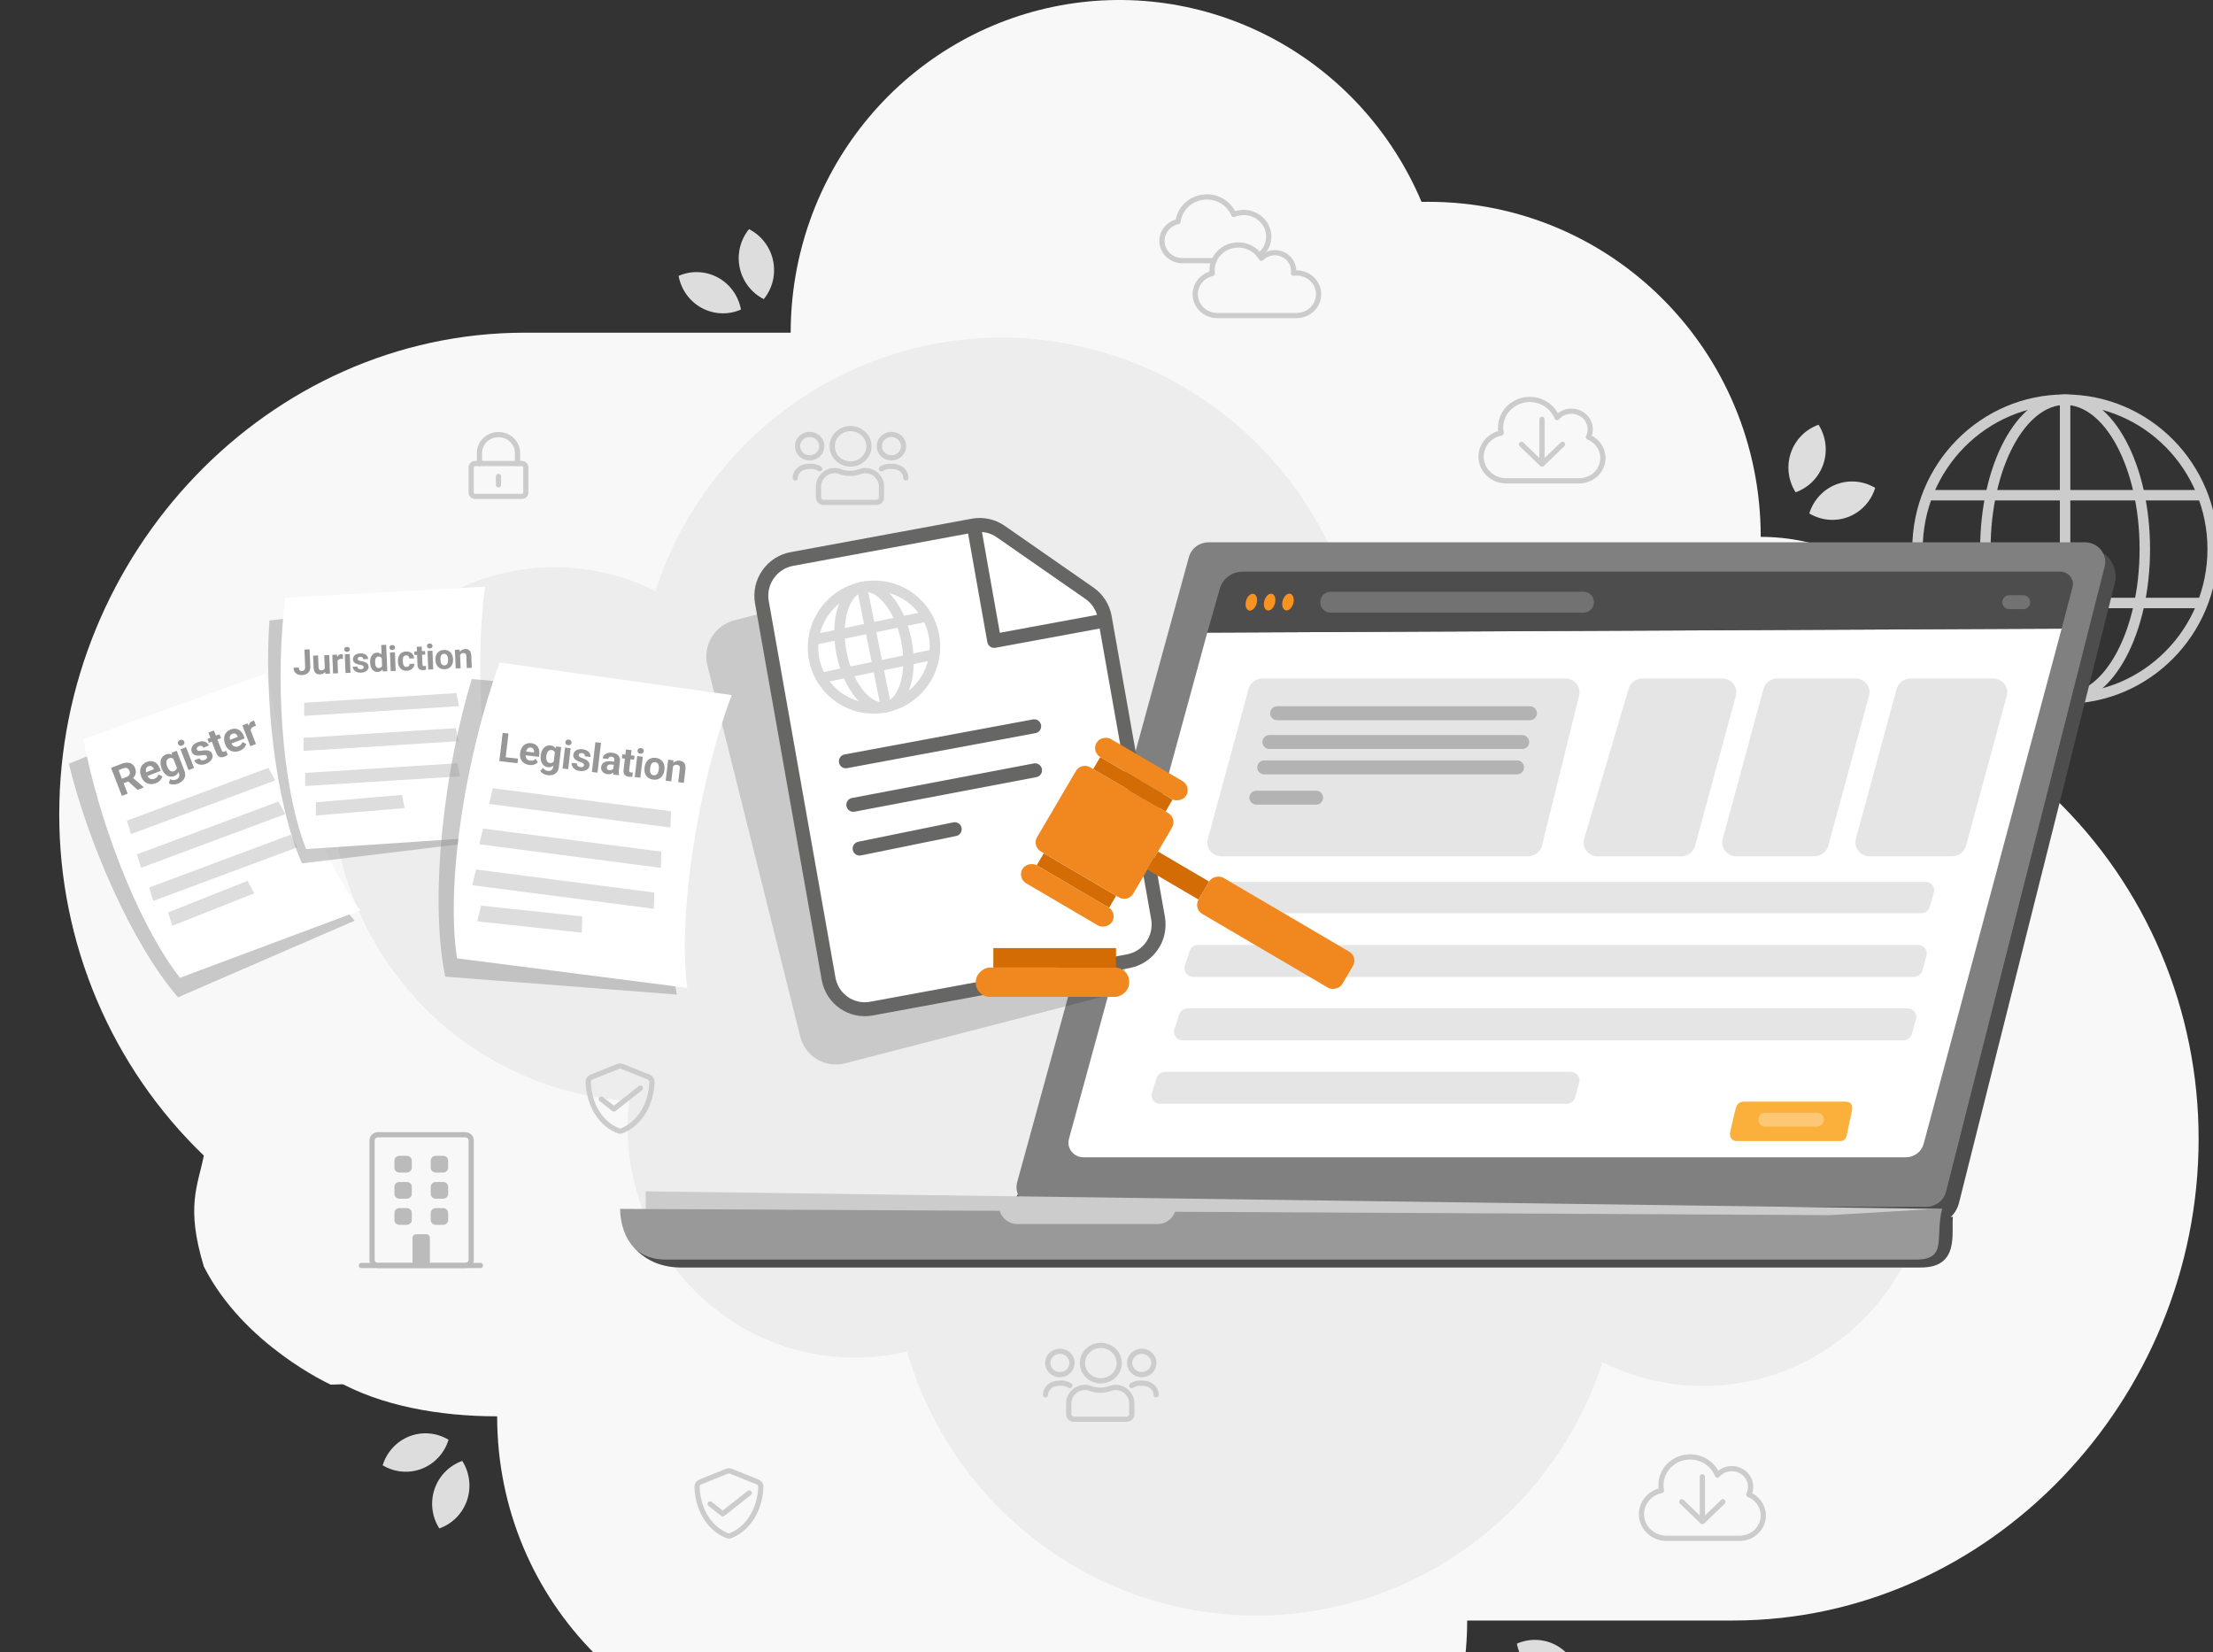 <svg width="635" height="474" viewBox="0 0 635 474" fill="none" xmlns="http://www.w3.org/2000/svg">
<rect x="0" y="0" width="635" height="474" fill="#333333" stroke="none"/>
<g clip-path="url(#clip0_116_944)">
<path d="M505.221 154.031C538.332 154.031 564.918 181.347 564.918 214.865V231.277C572.038 231.281 579.086 232.709 585.66 235.476C592.233 238.244 598.202 242.298 603.225 247.406C608.247 252.514 612.224 258.576 614.926 265.242C617.629 271.909 619.006 279.051 618.976 286.257V380.4L94.905 397.258C94.905 397.258 69.928 385.959 58.485 363.36C53.277 346.114 56.716 340.413 58.485 331.543C45.358 318.923 34.91 303.729 27.777 286.886C20.645 270.043 16.978 251.906 17 233.582C17 158.878 76.829 95.446 150.634 95.446H226.88C226.884 73.456 234.387 52.142 248.123 35.105C261.858 18.069 280.984 6.354 302.266 1.942C323.549 -2.471 345.685 0.689 364.931 10.888C384.178 21.087 399.357 37.698 407.901 57.916C408.609 57.899 409.157 57.901 409.868 57.901C462.53 57.901 505.221 100.726 505.221 154.031Z" fill="#F8F8F8"/>
<path opacity="0.5" d="M104.235 380.4C93.713 363.087 88.189 343.139 88.288 322.812C88.386 302.486 94.104 282.594 104.793 265.386C96.839 253.282 93.052 238.861 94.017 224.358C94.983 209.854 100.647 196.078 110.133 185.164C119.619 174.249 132.397 166.807 146.486 163.99C160.575 161.172 175.189 163.137 188.062 169.58C195.036 148.167 208.583 129.567 226.73 116.491C244.877 103.415 266.675 96.547 288.947 96.886C311.22 97.226 332.804 104.756 350.553 118.38C368.302 132.003 381.29 151.008 387.623 172.624C397.818 170.195 408.441 170.288 418.594 172.895C428.746 175.502 438.129 180.546 445.947 187.6C453.765 194.655 459.79 203.512 463.51 213.423C467.23 223.333 468.537 234.005 467.32 244.534C490.464 245.973 512.195 256.292 528.081 273.389C543.967 290.486 552.812 313.072 552.813 336.543C552.813 339.076 552.708 341.583 552.51 344.065C578.371 347.351 602.082 360.312 618.978 380.4H104.235Z" fill="#E2E2E2"/>
<path d="M142.651 406.347C109.54 406.347 75.28 394.283 75.28 360.766L82.954 329.101C75.835 329.096 68.786 327.669 62.212 324.901C55.639 322.134 49.67 318.079 44.648 312.972C39.625 307.864 35.649 301.802 32.946 295.135C30.243 288.469 28.867 281.327 28.896 274.121V179.978L592.261 179.978C592.261 179.978 592.043 192.66 592.043 201.888C592.046 210.938 591.157 219.965 589.387 228.835C602.514 241.455 612.962 256.649 620.095 273.492C627.227 290.335 630.894 308.472 630.872 326.796C630.872 401.5 571.043 464.932 497.239 464.932L420.992 464.932C420.989 486.922 413.485 508.236 399.75 525.273C386.014 542.309 366.889 554.024 345.606 558.436C324.323 562.849 302.188 559.689 282.941 549.49C263.694 539.291 248.516 522.68 239.971 502.462C239.263 502.479 238.716 502.477 238.004 502.477C185.342 502.477 142.651 459.652 142.651 406.347Z" fill="#F8F8F8"/>
<path opacity="0.5" d="M543.638 179.978C554.159 197.291 559.683 217.239 559.585 237.566C559.486 257.892 553.769 277.784 543.079 294.992C551.033 307.096 554.821 321.517 553.855 336.02C552.89 350.524 547.225 364.3 537.739 375.214C528.253 386.129 515.476 393.571 501.387 396.388C487.297 399.206 472.684 397.241 459.81 390.798C452.836 412.211 439.289 430.811 421.142 443.887C402.996 456.963 381.198 463.831 358.925 463.491C336.652 463.152 315.069 455.622 297.319 441.998C279.57 428.375 266.583 409.37 260.249 387.754C250.054 390.183 239.431 390.09 229.279 387.483C219.126 384.876 209.744 379.832 201.925 372.778C194.107 365.723 188.083 356.866 184.362 346.955C180.642 337.045 179.335 326.373 180.553 315.844C157.408 314.405 135.678 304.085 119.791 286.989C103.905 269.892 95.06 247.306 95.059 223.835C95.059 221.302 95.165 218.794 95.362 216.313C109.178 207.334 132.021 200.065 115.125 179.978L543.638 179.978Z" fill="#E2E2E2"/>
<path d="M446.506 472.015C448.227 472.948 449.719 474.261 450.871 475.855C452.022 477.45 452.805 479.285 453.159 481.223C451.376 482.009 449.439 482.377 447.491 482.299C445.543 482.222 443.635 481.701 441.91 480.776C440.189 479.843 438.697 478.53 437.545 476.935C436.393 475.341 435.611 473.507 435.258 471.568C437.041 470.782 438.978 470.414 440.926 470.491C442.874 470.568 444.781 471.089 446.506 472.015Z" fill="#DDDDDD"/>
<path d="M435.625 483.571C436.029 485.504 435.999 487.503 435.536 489.418C435.074 491.332 434.192 493.115 432.955 494.631C431.212 493.751 429.685 492.483 428.487 490.922C427.29 489.361 426.453 487.547 426.041 485.616C425.636 483.683 425.667 481.684 426.129 479.769C426.591 477.854 427.473 476.072 428.71 474.557C430.454 475.437 431.982 476.704 433.179 478.265C434.376 479.826 435.212 481.64 435.625 483.571Z" fill="#DDDDDD"/>
<path d="M134.008 430.46C133.369 432.323 132.323 434.016 130.946 435.411C129.568 436.806 127.896 437.869 126.055 438.519C124.999 436.856 124.328 434.975 124.092 433.016C123.855 431.056 124.06 429.069 124.69 427.202C125.328 425.339 126.375 423.647 127.752 422.252C129.129 420.856 130.8 419.794 132.643 419.145C133.698 420.807 134.37 422.689 134.606 424.648C134.843 426.608 134.638 428.594 134.008 430.46Z" fill="#DDDDDD"/>
<path d="M121.023 421.392C119.201 422.093 117.247 422.367 115.304 422.195C113.362 422.023 111.481 421.408 109.803 420.397C110.382 418.511 111.374 416.784 112.704 415.344C114.035 413.903 115.671 412.786 117.489 412.077C119.31 411.375 121.265 411.101 123.208 411.274C125.15 411.446 127.03 412.06 128.708 413.072C128.129 414.957 127.138 416.685 125.807 418.126C124.476 419.567 122.841 420.683 121.023 421.392Z" fill="#DDDDDD"/>
<path d="M201.366 88.363C199.646 87.43 198.154 86.117 197.002 84.522C195.85 82.928 195.067 81.093 194.714 79.155C196.496 78.369 198.434 78.001 200.381 78.078C202.329 78.156 204.237 78.676 205.962 79.602C207.684 80.535 209.175 81.848 210.327 83.442C211.479 85.037 212.261 86.871 212.614 88.809C210.832 89.596 208.894 89.964 206.946 89.887C204.999 89.809 203.091 89.288 201.366 88.363Z" fill="#DDDDDD"/>
<path d="M212.248 76.806C211.843 74.873 211.874 72.875 212.336 70.96C212.798 69.045 213.68 67.263 214.917 65.747C216.661 66.627 218.188 67.895 219.385 69.456C220.582 71.017 221.419 72.831 221.832 74.762C222.236 76.695 222.206 78.694 221.743 80.609C221.281 82.523 220.399 84.305 219.162 85.821C217.418 84.941 215.891 83.673 214.693 82.112C213.496 80.551 212.66 78.738 212.248 76.806Z" fill="#DDDDDD"/>
<path d="M513.865 129.917C514.503 128.054 515.55 126.362 516.927 124.966C518.304 123.571 519.976 122.509 521.818 121.859C522.874 123.521 523.544 125.402 523.781 127.362C524.017 129.321 523.813 131.309 523.183 133.175C522.545 135.039 521.498 136.731 520.121 138.126C518.743 139.521 517.072 140.583 515.23 141.233C514.174 139.57 513.503 137.689 513.266 135.729C513.03 133.77 513.235 131.783 513.865 129.917Z" fill="#DDDDDD"/>
<path d="M526.85 138.985C528.671 138.285 530.626 138.01 532.568 138.183C534.511 138.355 536.392 138.969 538.069 139.98C537.491 141.866 536.499 143.593 535.168 145.034C533.837 146.475 532.202 147.592 530.383 148.301C528.562 149.002 526.608 149.276 524.665 149.104C522.722 148.931 520.842 148.317 519.165 147.306C519.744 145.42 520.735 143.692 522.066 142.251C523.396 140.811 525.032 139.695 526.85 138.985Z" fill="#DDDDDD"/>
<path d="M133.503 325.564H108.456C107.517 325.564 106.756 326.297 106.756 327.202V361.427C106.756 362.331 107.517 363.064 108.456 363.064H133.503C134.442 363.064 135.203 362.331 135.203 361.427V327.202C135.203 326.297 134.442 325.564 133.503 325.564Z" stroke="#BBBBBB" stroke-width="1.5" stroke-linecap="round" stroke-linejoin="round"/>
<path d="M116.72 331.602H114.615C113.817 331.602 113.17 332.225 113.17 332.993V335.021C113.17 335.79 113.817 336.413 114.615 336.413H116.72C117.518 336.413 118.164 335.79 118.164 335.021V332.993C118.164 332.225 117.518 331.602 116.72 331.602Z" fill="#BBBBBB"/>
<path d="M127.149 331.602H125.044C124.246 331.602 123.599 332.225 123.599 332.993V335.021C123.599 335.79 124.246 336.413 125.044 336.413H127.149C127.947 336.413 128.594 335.79 128.594 335.021V332.993C128.594 332.225 127.947 331.602 127.149 331.602Z" fill="#BBBBBB"/>
<path d="M116.72 339.103H114.615C113.817 339.103 113.17 339.726 113.17 340.494V342.522C113.17 343.291 113.817 343.914 114.615 343.914H116.72C117.518 343.914 118.164 343.291 118.164 342.522V340.494C118.164 339.726 117.518 339.103 116.72 339.103Z" fill="#BBBBBB"/>
<path d="M127.149 339.103H125.044C124.246 339.103 123.599 339.726 123.599 340.494V342.522C123.599 343.291 124.246 343.914 125.044 343.914H127.149C127.947 343.914 128.594 343.291 128.594 342.522V340.494C128.594 339.726 127.947 339.103 127.149 339.103Z" fill="#BBBBBB"/>
<path d="M116.72 346.603H114.615C113.817 346.603 113.17 347.226 113.17 347.994V350.022C113.17 350.791 113.817 351.414 114.615 351.414H116.72C117.518 351.414 118.164 350.791 118.164 350.022V347.994C118.164 347.226 117.518 346.603 116.72 346.603Z" fill="#BBBBBB"/>
<path d="M127.149 346.603H125.044C124.246 346.603 123.599 347.226 123.599 347.994V350.022C123.599 350.791 124.246 351.414 125.044 351.414H127.149C127.947 351.414 128.594 350.791 128.594 350.022V347.994C128.594 347.226 127.947 346.603 127.149 346.603Z" fill="#BBBBBB"/>
<path d="M118.36 363.065V355.125C118.36 354.854 118.472 354.594 118.671 354.402C118.87 354.21 119.14 354.103 119.422 354.103H122.292C122.574 354.103 122.844 354.21 123.043 354.402C123.242 354.594 123.354 354.854 123.354 355.125V363.064L118.36 363.065Z" fill="#BBBBBB"/>
<path d="M103.72 363.064H137.847" stroke="#BBBBBB" stroke-width="1.5" stroke-linecap="round" stroke-linejoin="round"/>
<path d="M453.161 137.947C454.726 137.947 456.244 137.425 457.455 136.47C458.666 135.515 459.496 134.185 459.805 132.706C460.114 131.228 459.882 129.692 459.148 128.36C458.415 127.027 457.225 125.981 455.781 125.398C456.343 124.256 456.454 122.956 456.093 121.741C455.733 120.526 454.926 119.479 453.823 118.795C452.72 118.111 451.396 117.837 450.099 118.024C448.802 118.212 447.62 118.847 446.774 119.813C446.031 117.921 444.577 116.368 442.701 115.461C440.825 114.553 438.663 114.359 436.645 114.915C434.626 115.472 432.899 116.739 431.805 118.465C430.711 120.191 430.331 122.251 430.739 124.234C428.993 124.576 427.44 125.531 426.383 126.913C425.326 128.295 424.84 130.007 425.018 131.715C425.197 133.423 426.027 135.007 427.349 136.158C428.671 137.31 430.389 137.947 432.172 137.947H453.161Z" stroke="#CCCCCC" stroke-width="1.5" stroke-linecap="round" stroke-linejoin="round"/>
<path d="M448.358 127.473L442.461 133.153L436.564 127.473" stroke="#CCCCCC" stroke-width="1.5" stroke-linecap="round" stroke-linejoin="round"/>
<path d="M442.46 120.312V132.697" stroke="#CCCCCC" stroke-width="1.5" stroke-linecap="round" stroke-linejoin="round"/>
<path d="M499.179 441.343C500.744 441.343 502.262 440.821 503.473 439.866C504.684 438.911 505.514 437.581 505.823 436.102C506.132 434.624 505.9 433.088 505.166 431.756C504.433 430.423 503.243 429.377 501.799 428.794C502.361 427.652 502.472 426.352 502.111 425.137C501.751 423.922 500.944 422.875 499.841 422.191C498.738 421.507 497.414 421.233 496.117 421.42C494.82 421.608 493.638 422.243 492.792 423.209C492.049 421.317 490.595 419.764 488.719 418.857C486.843 417.949 484.681 417.755 482.662 418.311C480.644 418.868 478.917 420.135 477.823 421.861C476.729 423.587 476.349 425.647 476.757 427.63C475.011 427.972 473.458 428.927 472.401 430.309C471.344 431.691 470.858 433.403 471.036 435.111C471.215 436.819 472.045 438.403 473.367 439.554C474.689 440.706 476.407 441.343 478.189 441.343H499.179Z" stroke="#CCCCCC" stroke-width="1.5" stroke-linecap="round" stroke-linejoin="round"/>
<path d="M494.376 430.869L488.479 436.549L482.582 430.869" stroke="#CCCCCC" stroke-width="1.5" stroke-linecap="round" stroke-linejoin="round"/>
<path d="M488.478 423.708V436.093" stroke="#CCCCCC" stroke-width="1.5" stroke-linecap="round" stroke-linejoin="round"/>
<path d="M372.008 90.532C372.879 90.534 373.741 90.363 374.54 90.03C375.339 89.697 376.059 89.209 376.654 88.597C377.249 87.985 377.706 87.261 377.998 86.471C378.291 85.68 378.411 84.841 378.351 84.004C378.292 83.167 378.054 82.351 377.653 81.606C377.253 80.862 376.697 80.205 376.021 79.676C375.345 79.147 374.563 78.758 373.724 78.533C372.886 78.308 372.008 78.252 371.145 78.368C371.247 77.636 371.186 76.892 370.964 76.185C370.743 75.478 370.367 74.826 369.863 74.27C369.358 73.715 368.735 73.27 368.037 72.966C367.339 72.661 366.581 72.504 365.815 72.505C365.089 72.505 364.371 72.646 363.703 72.921C363.036 73.196 362.433 73.598 361.932 74.104C361.101 72.609 359.753 71.443 358.121 70.808C356.489 70.173 354.677 70.11 353.002 70.63C351.327 71.15 349.894 72.219 348.954 73.652C348.013 75.085 347.624 76.791 347.855 78.472C346.34 78.814 345.008 79.68 344.113 80.906C343.218 82.133 342.822 83.634 343.001 85.123C343.179 86.612 343.92 87.986 345.082 88.984C346.244 89.981 347.746 90.532 349.302 90.532H372.008Z" stroke="#CCCCCC" stroke-width="1.5" stroke-linecap="round" stroke-linejoin="round"/>
<path d="M361.377 73.259C362.73 72.208 363.641 70.721 363.942 69.073C364.243 67.424 363.914 65.726 363.014 64.294C362.115 62.862 360.707 61.793 359.051 61.285C357.396 60.777 355.605 60.865 354.012 61.532C353.325 59.879 352.085 58.494 350.49 57.595C348.894 56.697 347.033 56.336 345.201 56.57C343.369 56.804 341.67 57.62 340.373 58.888C339.075 60.156 338.253 61.804 338.037 63.572C336.618 63.871 335.363 64.664 334.515 65.8C333.666 66.936 333.283 68.333 333.439 69.724C333.595 71.116 334.279 72.402 335.36 73.337C336.441 74.272 337.842 74.789 339.295 74.789H348.346" stroke="#CCCCCC" stroke-width="1.5" stroke-linecap="round" stroke-linejoin="round"/>
<path d="M149.74 132.989H136.334C135.705 132.989 135.195 133.48 135.195 134.086V141.313C135.195 141.919 135.705 142.41 136.334 142.41H149.74C150.368 142.41 150.878 141.919 150.878 141.313V134.086C150.878 133.48 150.368 132.989 149.74 132.989Z" stroke="#CCCCCC" stroke-width="1.5" stroke-linecap="round" stroke-linejoin="round"/>
<path d="M137.583 132.989V129.944C137.583 128.55 138.158 127.213 139.181 126.228C140.205 125.242 141.592 124.688 143.039 124.688C144.487 124.688 145.874 125.242 146.898 126.228C147.921 127.213 148.496 128.55 148.496 129.944V132.989" stroke="#CCCCCC" stroke-width="1.5" stroke-linecap="round" stroke-linejoin="round"/>
<path d="M143.037 136.694V139.107" stroke="#CCCCCC" stroke-width="1.5" stroke-linecap="round" stroke-linejoin="round"/>
<path d="M244.061 133.121C246.973 133.121 249.334 130.846 249.334 128.041C249.334 125.236 246.973 122.961 244.061 122.961C241.149 122.961 238.789 125.236 238.789 128.041C238.789 130.846 241.149 133.121 244.061 133.121Z" stroke="#CCCCCC" stroke-width="1.5" stroke-linecap="round" stroke-linejoin="round"/>
<path d="M232.319 131.358C234.244 131.358 235.804 129.855 235.804 128.001C235.804 126.147 234.244 124.644 232.319 124.644C230.395 124.644 228.834 126.147 228.834 128.001C228.834 129.855 230.395 131.358 232.319 131.358Z" stroke="#CCCCCC" stroke-width="1.5" stroke-linecap="round" stroke-linejoin="round"/>
<path d="M252.938 139.738C252.98 138.554 252.545 137.4 251.724 136.519C250.903 135.637 249.759 135.096 248.533 135.008C247.961 134.989 247.39 135.079 246.853 135.273C244.957 135.994 242.847 135.994 240.951 135.273C240.414 135.079 239.843 134.989 239.271 135.008C238.044 135.096 236.9 135.637 236.079 136.518C235.257 137.4 234.822 138.554 234.864 139.738V142.698C234.853 143.07 234.997 143.43 235.262 143.7C235.527 143.97 235.892 144.128 236.278 144.138H251.526C251.911 144.128 252.277 143.97 252.542 143.7C252.807 143.43 252.95 143.07 252.939 142.698L252.938 139.738Z" stroke="#CCCCCC" stroke-width="1.5" stroke-linecap="round" stroke-linejoin="round"/>
<path d="M228.19 137.126C228.19 135.46 229.582 133.804 232.234 133.804C233.272 133.686 234.32 133.928 235.19 134.488" stroke="#CCCCCC" stroke-width="1.5" stroke-linecap="round" stroke-linejoin="round"/>
<path d="M255.803 131.358C257.727 131.358 259.288 129.855 259.288 128.001C259.288 126.147 257.727 124.644 255.803 124.644C253.878 124.644 252.318 126.147 252.318 128.001C252.318 129.855 253.878 131.358 255.803 131.358Z" stroke="#CCCCCC" stroke-width="1.5" stroke-linecap="round" stroke-linejoin="round"/>
<path d="M259.932 137.126C259.932 135.46 258.539 133.804 255.888 133.804C254.85 133.686 253.802 133.928 252.932 134.488" stroke="#CCCCCC" stroke-width="1.5" stroke-linecap="round" stroke-linejoin="round"/>
<path d="M315.872 396.159C318.784 396.159 321.144 393.885 321.144 391.08C321.144 388.274 318.784 386 315.872 386C312.96 386 310.599 388.274 310.599 391.08C310.599 393.885 312.96 396.159 315.872 396.159Z" stroke="#CCCCCC" stroke-width="1.5" stroke-linecap="round" stroke-linejoin="round"/>
<path d="M304.129 394.396C306.054 394.396 307.614 392.893 307.614 391.039C307.614 389.185 306.054 387.682 304.129 387.682C302.205 387.682 300.645 389.185 300.645 391.039C300.645 392.893 302.205 394.396 304.129 394.396Z" stroke="#CCCCCC" stroke-width="1.5" stroke-linecap="round" stroke-linejoin="round"/>
<path d="M324.748 402.776C324.79 401.592 324.355 400.439 323.534 399.557C322.713 398.676 321.569 398.134 320.343 398.047C319.771 398.028 319.2 398.117 318.663 398.311C316.767 399.033 314.657 399.033 312.761 398.311C312.224 398.117 311.653 398.028 311.081 398.047C309.854 398.134 308.71 398.675 307.889 399.557C307.067 400.438 306.632 401.592 306.674 402.776V405.737C306.663 406.108 306.807 406.469 307.072 406.739C307.337 407.009 307.702 407.166 308.088 407.177H323.336C323.721 407.166 324.087 407.009 324.352 406.739C324.617 406.469 324.76 406.108 324.749 405.737L324.748 402.776Z" stroke="#CCCCCC" stroke-width="1.5" stroke-linecap="round" stroke-linejoin="round"/>
<path d="M300 400.164C300 398.499 301.392 396.843 304.044 396.843C305.082 396.725 306.13 396.967 307 397.526" stroke="#CCCCCC" stroke-width="1.5" stroke-linecap="round" stroke-linejoin="round"/>
<path d="M327.613 394.396C329.537 394.396 331.098 392.893 331.098 391.039C331.098 389.185 329.537 387.682 327.613 387.682C325.688 387.682 324.128 389.185 324.128 391.039C324.128 392.893 325.688 394.396 327.613 394.396Z" stroke="#CCCCCC" stroke-width="1.5" stroke-linecap="round" stroke-linejoin="round"/>
<path d="M331.742 400.164C331.742 398.499 330.349 396.843 327.699 396.843C326.66 396.725 325.612 396.967 324.742 397.526" stroke="#CCCCCC" stroke-width="1.5" stroke-linecap="round" stroke-linejoin="round"/>
<path d="M178.461 324.416C183.225 322.493 186.769 317.366 187.095 310.466C187.11 310.162 187.027 309.862 186.858 309.605C186.689 309.348 186.442 309.147 186.151 309.029L178.563 305.971C178.365 305.891 178.151 305.85 177.936 305.85C177.72 305.85 177.507 305.891 177.308 305.971L169.719 309.029C169.428 309.147 169.181 309.347 169.013 309.604C168.844 309.861 168.761 310.161 168.775 310.465C169.089 317.365 172.52 322.47 177.407 324.418C177.574 324.485 177.753 324.519 177.934 324.519C178.115 324.518 178.294 324.483 178.461 324.416V324.416Z" stroke="#CCCCCC" stroke-width="1.5" stroke-linecap="round" stroke-linejoin="round"/>
<path d="M172.552 315.333L176.158 318.179L183.747 312.19" stroke="#CCCCCC" stroke-width="1.5" stroke-linecap="round" stroke-linejoin="round"/>
<path d="M209.688 440.566C214.452 438.643 217.996 433.517 218.322 426.617C218.337 426.313 218.254 426.012 218.085 425.755C217.916 425.498 217.669 425.297 217.378 425.18L209.79 422.122C209.592 422.041 209.378 422 209.163 422C208.947 422 208.734 422.041 208.535 422.122L200.946 425.18C200.655 425.297 200.408 425.498 200.24 425.755C200.071 426.011 199.988 426.312 200.002 426.615C200.316 433.515 203.747 438.62 208.634 440.569C208.801 440.635 208.98 440.67 209.161 440.669C209.342 440.669 209.521 440.634 209.688 440.566V440.566Z" stroke="#CCCCCC" stroke-width="1.5" stroke-linecap="round" stroke-linejoin="round"/>
<path d="M203.778 431.483L207.385 434.33L214.974 428.34" stroke="#CCCCCC" stroke-width="1.5" stroke-linecap="round" stroke-linejoin="round"/>
<path d="M592.558 200.405C615.949 200.405 634.911 181.212 634.911 157.536C634.911 133.859 615.949 114.666 592.558 114.666C569.167 114.666 550.205 133.859 550.205 157.536C550.205 181.212 569.167 200.405 592.558 200.405Z" stroke="#CCCCCC" stroke-width="3" stroke-linecap="round" stroke-linejoin="round"/>
<path d="M592.559 200.405C605.193 200.405 615.436 181.212 615.436 157.536C615.436 133.859 605.193 114.666 592.559 114.666C579.924 114.666 569.681 133.859 569.681 157.536C569.681 181.212 579.924 200.405 592.559 200.405Z" stroke="#CCCCCC" stroke-width="3" stroke-linecap="round" stroke-linejoin="round"/>
<path d="M553.649 142.078H631.468" stroke="#CCCCCC" stroke-width="3" stroke-linecap="round" stroke-linejoin="round"/>
<path d="M553.649 172.994H631.468" stroke="#CCCCCC" stroke-width="3" stroke-linecap="round" stroke-linejoin="round"/>
<path d="M592.559 115.228V200.039" stroke="#CCCCCC" stroke-width="3" stroke-linecap="round" stroke-linejoin="round"/>
<path d="M599.257 157.346L604.289 159.227C605.42 160.255 606.249 161.552 606.692 162.988C607.134 164.424 607.174 165.947 606.808 167.402L562.089 345.21C561.638 347 560.576 348.593 559.072 349.733C557.569 350.872 555.712 351.491 553.799 351.491H297.408C296.482 351.491 295.567 351.299 294.726 350.927C293.885 350.555 293.137 350.012 292.533 349.336C291.93 348.66 291.485 347.866 291.229 347.009C290.974 346.152 290.914 345.251 291.052 344.37L295.416 337.066L599.257 157.346Z" fill="#4D4D4D"/>
<path d="M603.913 162.552L558.39 341.937C558.079 343.163 557.35 344.252 556.32 345.03C555.29 345.809 554.019 346.232 552.709 346.231H297.523C296.628 346.231 295.745 346.033 294.942 345.653C294.139 345.272 293.437 344.719 292.891 344.036C292.345 343.352 291.969 342.558 291.792 341.712C291.616 340.867 291.643 339.994 291.872 339.16L341.161 159.775C341.491 158.574 342.224 157.511 343.246 156.754C344.268 155.996 345.521 155.585 346.811 155.585H598.237C599.122 155.585 599.996 155.779 600.793 156.152C601.589 156.526 602.286 157.068 602.833 157.739C603.38 158.41 603.761 159.192 603.948 160.026C604.135 160.86 604.123 161.724 603.913 162.552Z" fill="#808080"/>
<path d="M306.716 326.787L346.416 181.502L591.564 180.363L551.962 328.212C551.67 329.306 551.008 330.274 550.081 330.966C549.154 331.658 548.015 332.033 546.843 332.033H310.914C310.25 332.033 309.595 331.886 308.999 331.604C308.403 331.321 307.882 330.911 307.476 330.404C307.071 329.898 306.791 329.308 306.66 328.681C306.528 328.054 306.547 327.406 306.716 326.787Z" fill="white"/>
<path d="M356.662 163.996H591.098C591.662 163.995 592.219 164.119 592.726 164.357C593.234 164.596 593.678 164.943 594.024 165.372C594.371 165.801 594.612 166.3 594.728 166.832C594.843 167.364 594.832 167.915 594.693 168.442L591.565 180.364L346.412 181.502L350.012 168.878C350.413 167.475 351.28 166.237 352.481 165.355C353.683 164.473 355.152 163.996 356.662 163.996Z" fill="#4D4D4D"/>
<path opacity="0.5" d="M552.432 253H347.956C347.409 252.994 346.875 253.156 346.43 253.46C345.986 253.765 345.655 254.197 345.486 254.693L344.099 258.938C343.99 259.299 343.97 259.68 344.044 260.05C344.117 260.419 344.281 260.767 344.521 261.066C344.762 261.364 345.073 261.604 345.429 261.766C345.785 261.928 346.176 262.008 346.57 261.999H551.231C551.794 262.005 552.344 261.834 552.795 261.512C553.247 261.19 553.575 260.736 553.729 260.219L554.926 255.975C555.019 255.617 555.025 255.244 554.942 254.884C554.859 254.524 554.691 254.188 554.45 253.9C554.209 253.612 553.901 253.381 553.551 253.225C553.201 253.069 552.818 252.992 552.432 253Z" fill="#CCCCCC"/>
<path opacity="0.5" d="M550.282 271.108H343.856C343.303 271.102 342.763 271.267 342.314 271.578C341.866 271.889 341.532 272.329 341.361 272.836L339.966 277.163C339.855 277.532 339.835 277.92 339.909 278.298C339.983 278.675 340.148 279.029 340.391 279.334C340.634 279.638 340.948 279.882 341.308 280.047C341.667 280.212 342.062 280.294 342.46 280.284H549.073C549.642 280.29 550.197 280.116 550.652 279.788C551.108 279.46 551.439 278.997 551.594 278.47L552.802 274.142C552.897 273.777 552.902 273.396 552.819 273.029C552.735 272.661 552.565 272.317 552.321 272.024C552.077 271.73 551.766 271.495 551.413 271.336C551.059 271.177 550.672 271.099 550.282 271.108Z" fill="#CCCCCC"/>
<path opacity="0.5" d="M547.281 289.312H340.854C340.302 289.307 339.762 289.472 339.313 289.782C338.864 290.093 338.531 290.534 338.36 291.04L336.965 295.368C336.854 295.737 336.835 296.125 336.909 296.502C336.983 296.879 337.148 297.234 337.391 297.539C337.634 297.843 337.948 298.087 338.307 298.253C338.667 298.418 339.062 298.5 339.46 298.49H546.072C546.64 298.496 547.195 298.322 547.65 297.994C548.105 297.666 548.436 297.203 548.591 296.676L549.801 292.348C549.895 291.983 549.901 291.602 549.818 291.235C549.734 290.867 549.564 290.523 549.32 290.23C549.077 289.936 548.766 289.7 548.412 289.541C548.058 289.382 547.671 289.304 547.281 289.312Z" fill="#CCCCCC"/>
<path opacity="0.5" d="M450.647 307.518H334.394C333.841 307.512 333.301 307.677 332.852 307.988C332.404 308.299 332.07 308.739 331.899 309.246L330.505 313.573C330.394 313.941 330.374 314.33 330.448 314.707C330.522 315.084 330.687 315.439 330.93 315.743C331.173 316.047 331.487 316.292 331.847 316.457C332.206 316.622 332.601 316.704 332.999 316.694H449.437C450.006 316.701 450.561 316.526 451.017 316.198C451.472 315.87 451.804 315.407 451.959 314.88L453.167 310.552C453.261 310.187 453.267 309.806 453.184 309.439C453.101 309.071 452.93 308.727 452.686 308.434C452.443 308.14 452.132 307.905 451.778 307.746C451.424 307.587 451.037 307.509 450.647 307.518Z" fill="#CCCCCC"/>
<path opacity="0.5" d="M482.303 245.675H458.585C457.963 245.688 457.345 245.565 456.78 245.314C456.214 245.063 455.716 244.692 455.321 244.228C454.927 243.763 454.648 243.219 454.505 242.635C454.362 242.051 454.36 241.444 454.497 240.859L467.302 197.662C467.537 196.793 468.067 196.024 468.808 195.479C469.549 194.934 470.458 194.643 471.391 194.653H494.042C494.67 194.639 495.292 194.764 495.862 195.018C496.431 195.273 496.932 195.65 497.326 196.121C497.72 196.592 497.996 197.144 498.133 197.734C498.27 198.324 498.265 198.936 498.117 199.524L486.381 242.72C486.136 243.578 485.603 244.332 484.865 244.867C484.127 245.401 483.226 245.685 482.303 245.675Z" fill="#CCCCCC"/>
<path opacity="0.5" d="M510.095 194.653H532.256C532.883 194.639 533.505 194.764 534.075 195.018C534.644 195.273 535.145 195.65 535.538 196.121C535.932 196.592 536.208 197.144 536.345 197.734C536.482 198.324 536.477 198.936 536.329 199.524L524.592 242.721C524.346 243.578 523.814 244.331 523.077 244.866C522.339 245.4 521.44 245.684 520.517 245.675H498.356C497.729 245.688 497.106 245.563 496.537 245.309C495.968 245.054 495.467 244.677 495.073 244.206C494.68 243.735 494.403 243.183 494.266 242.593C494.129 242.003 494.134 241.391 494.282 240.803L506.021 197.606C506.266 196.75 506.799 195.996 507.536 195.461C508.273 194.927 509.173 194.643 510.095 194.653Z" fill="#CCCCCC"/>
<path opacity="0.5" d="M362.362 194.653H449.046C449.667 194.639 450.282 194.762 450.846 195.01C451.41 195.259 451.908 195.628 452.302 196.089C452.696 196.551 452.977 197.092 453.122 197.673C453.268 198.254 453.275 198.859 453.142 199.443L442.461 242.641C442.23 243.516 441.701 244.291 440.958 244.842C440.215 245.392 439.301 245.686 438.364 245.675H350.62C349.993 245.689 349.37 245.564 348.801 245.31C348.232 245.055 347.731 244.678 347.337 244.207C346.943 243.736 346.667 243.184 346.53 242.594C346.393 242.004 346.398 241.392 346.546 240.804L358.284 197.607C358.53 196.75 359.063 195.995 359.801 195.46C360.538 194.926 361.439 194.642 362.362 194.653Z" fill="#CCCCCC"/>
<path opacity="0.5" d="M560.039 245.675H536.569C535.942 245.688 535.32 245.563 534.751 245.309C534.181 245.054 533.681 244.677 533.287 244.206C532.893 243.735 532.617 243.183 532.48 242.593C532.342 242.003 532.348 241.391 532.495 240.803L544.234 197.606C544.479 196.75 545.012 195.995 545.749 195.461C546.486 194.927 547.386 194.643 548.308 194.653H571.779C572.406 194.639 573.029 194.764 573.598 195.019C574.167 195.273 574.668 195.65 575.062 196.121C575.456 196.592 575.732 197.144 575.869 197.734C576.006 198.324 576.001 198.936 575.853 199.524L564.115 242.721C563.869 243.578 563.336 244.332 562.599 244.866C561.862 245.401 560.962 245.685 560.039 245.675Z" fill="#CCCCCC"/>
<path opacity="0.366" d="M454.381 172.769H381.832" stroke="#B3B3B3" stroke-width="6" stroke-miterlimit="10" stroke-linecap="round"/>
<path opacity="0.366" d="M580.554 172.769H576.54" stroke="#B3B3B3" stroke-width="4" stroke-miterlimit="10" stroke-linecap="round"/>
<path d="M366.457 204.632H439.006" stroke="#B3B3B3" stroke-width="4" stroke-miterlimit="10" stroke-linecap="round"/>
<path d="M364.236 212.892H436.785" stroke="#B3B3B3" stroke-width="4" stroke-miterlimit="10" stroke-linecap="round"/>
<path d="M362.761 220.164H435.31" stroke="#B3B3B3" stroke-width="4" stroke-miterlimit="10" stroke-linecap="round"/>
<path d="M360.495 228.859H377.647" stroke="#B3B3B3" stroke-width="4" stroke-miterlimit="10" stroke-linecap="round"/>
<path d="M371.09 173.114C371.45 171.797 371.062 170.557 370.224 170.344C369.385 170.131 368.413 171.025 368.052 172.342C367.692 173.659 368.08 174.899 368.918 175.112C369.757 175.326 370.729 174.431 371.09 173.114Z" fill="#F7931E"/>
<path d="M365.831 173.134C366.192 171.818 365.804 170.577 364.965 170.364C364.126 170.151 363.154 171.046 362.794 172.363C362.433 173.68 362.821 174.92 363.66 175.133C364.499 175.346 365.471 174.451 365.831 173.134Z" fill="#F7931E"/>
<path d="M360.572 173.155C360.932 171.839 360.544 170.598 359.705 170.385C358.867 170.172 357.894 171.067 357.534 172.384C357.174 173.701 357.561 174.941 358.4 175.154C359.239 175.367 360.211 174.472 360.572 173.155Z" fill="#F7931E"/>
<path d="M179.158 351.384C179.186 355.652 184.179 363.662 195.591 363.662L551.208 363.653C562.454 363.653 559.832 353.448 560.386 349.108L179.158 351.384Z" fill="#4D4D4D"/>
<path d="M550.81 349.109H185.277V341.785L556.337 346.833L550.81 349.109Z" fill="#CCCCCC"/>
<path d="M177.935 346.833C177.963 351.102 179.664 361.377 191.075 361.377H549.732C558.91 361.377 555.171 355.213 557.279 346.721L525.131 348.624L177.935 346.833Z" fill="#999999"/>
<path d="M286.674 346.062H337.432C337.432 346.734 337.295 347.4 337.027 348.021C336.76 348.643 336.368 349.207 335.875 349.683C335.381 350.158 334.795 350.535 334.15 350.793C333.505 351.05 332.813 351.182 332.115 351.182H291.988C290.579 351.182 289.227 350.642 288.23 349.682C287.234 348.722 286.674 347.419 286.674 346.062V346.062Z" fill="#CCCCCC"/>
<path d="M500.556 316.055C498.85 316.055 498.379 316.953 498.047 318.06C497.715 319.168 496.677 323.821 496.462 324.789C496.248 325.757 496.537 327.373 498.371 327.373H528.041C529.216 327.373 529.718 326.731 529.991 325.302C530.264 323.873 531.116 320.054 531.42 318.531C531.725 317.007 530.996 316.055 529.518 316.055L500.556 316.055Z" fill="#FBB03B"/>
<path opacity="0.3" d="M506.536 321.232H521.354" stroke="white" stroke-width="4" stroke-miterlimit="10" stroke-linecap="round"/>
<path opacity="0.156" d="M229.62 297.418C230.307 300.152 232.047 302.493 234.458 303.928C236.868 305.363 239.753 305.775 242.477 305.072L315.074 286.315C316.423 285.966 317.691 285.355 318.808 284.515C319.924 283.675 320.866 282.623 321.58 281.419C322.293 280.215 322.765 278.883 322.967 277.499C323.17 276.115 323.1 274.707 322.76 273.353L301.484 188.302C300.8 185.56 299.06 183.21 296.647 181.767L269.976 165.885C268.78 165.171 267.454 164.702 266.074 164.505C264.694 164.308 263.287 164.387 261.935 164.737L210.685 177.979C207.96 178.684 205.619 180.445 204.176 182.877C202.732 185.308 202.304 188.21 202.986 190.945L229.62 297.418Z" fill="black"/>
<path d="M237.765 280.838C238.26 283.613 239.831 286.07 242.135 287.671C244.438 289.272 247.285 289.885 250.05 289.376L323.727 275.775C325.096 275.522 326.403 275.001 327.574 274.242C328.746 273.483 329.758 272.5 330.553 271.35C331.348 270.199 331.911 268.904 332.209 267.538C332.508 266.172 332.535 264.762 332.291 263.389L316.996 177.068C316.504 174.286 314.933 171.82 312.627 170.21L287.143 152.495C286 151.698 284.711 151.137 283.349 150.844C281.987 150.55 280.58 150.53 279.207 150.784L227.194 160.385C224.429 160.897 221.973 162.489 220.365 164.813C218.757 167.136 218.128 170 218.617 172.776L237.765 280.838Z" fill="white" stroke="#666665" stroke-width="4" stroke-linecap="round" stroke-linejoin="round"/>
<path d="M279.629 152.022L285.273 183.882L317.009 178.023" stroke="#666665" stroke-width="4" stroke-linecap="round" stroke-linejoin="round"/>
<g opacity="0.5">
<g opacity="0.5">
<path d="M254.233 202.869C263.706 200.898 269.842 191.593 267.937 182.086C266.033 172.578 256.81 166.469 247.338 168.44C237.865 170.411 231.73 179.716 233.634 189.224C235.538 198.731 244.761 204.84 254.233 202.869Z" stroke="#666665" stroke-width="3" stroke-linecap="round" stroke-linejoin="round"/>
<path d="M254.237 202.882C259.359 201.817 261.966 193.24 260.06 183.725C258.153 174.211 252.456 167.361 247.334 168.426C242.212 169.492 239.605 178.069 241.511 187.583C243.418 197.098 249.115 203.948 254.237 202.882Z" stroke="#666665" stroke-width="3" stroke-linecap="round" stroke-linejoin="round"/>
<path d="M234.082 183.424L265.53 176.92" stroke="#666665" stroke-width="3" stroke-linecap="round" stroke-linejoin="round"/>
<path d="M236.042 194.39L267.491 187.886" stroke="#666665" stroke-width="3" stroke-linecap="round" stroke-linejoin="round"/>
<path d="M247.355 168.629L254.233 202.759" stroke="#666665" stroke-width="3" stroke-linecap="round" stroke-linejoin="round"/>
</g>
</g>
<path d="M242.709 218.417L296.749 208.373" stroke="#666665" stroke-width="4" stroke-linecap="round" stroke-linejoin="round"/>
<path d="M244.845 230.907L297 221" stroke="#666665" stroke-width="4" stroke-linecap="round" stroke-linejoin="round"/>
<path d="M246.654 243.464L273.954 237.899" stroke="#666665" stroke-width="4" stroke-linecap="round" stroke-linejoin="round"/>
<rect x="291.862" y="251.905" width="6" height="29.86" rx="3" transform="rotate(-59.596 291.862 251.905)" fill="#F1881F"/>
<rect x="297.486" y="248.249" width="4" height="24.08" transform="rotate(-59.596 297.486 248.249)" fill="#D36C05"/>
<path d="M298.648 244.292C297.219 243.454 296.741 241.615 297.579 240.186L308.713 221.212C309.552 219.783 311.39 219.304 312.819 220.143L335.243 233.301C336.672 234.14 337.151 235.978 336.313 237.407L325.179 256.381C324.34 257.81 322.502 258.289 321.073 257.451L298.648 244.292Z" fill="#F1881F"/>
<rect x="313.681" y="220.649" width="4" height="24.08" transform="rotate(-59.596 313.681 220.649)" fill="#D36C05"/>
<rect x="313.118" y="215.681" width="6" height="29.86" rx="3" transform="rotate(-59.596 313.118 215.681)" fill="#F1881F"/>
<path d="M329.227 249.482L332.264 244.307L346.94 252.919L343.904 258.094L329.227 249.482Z" fill="#D36C05"/>
<rect x="342.385" y="260.681" width="12" height="47.84" rx="3" transform="rotate(-59.596 342.385 260.681)" fill="#F1881F"/>
<rect x="280" y="286" width="8.4" height="44" rx="4" transform="rotate(-90 280 286)" fill="#F1881F"/>
<rect x="285.029" y="277.6" width="5.6" height="35.2" transform="rotate(-90 285.029 277.6)" fill="#D36C05"/>
<path opacity="0.5" d="M19.77 219.14L71.194 197.564C76.663 221.191 90.375 250.79 101.752 264.144L51.084 286.133C37.666 270.598 25.083 241.145 19.77 219.14Z" fill="#999999"/>
<path d="M23.943 212.071L76.472 193.165C80.668 217.026 92.778 247.268 103.427 261.178L51.633 280.535C39.061 264.345 28.072 234.309 23.943 212.071Z" fill="white"/>
<path d="M36.418 235.444L37.587 239.302L78.955 223.906L77.025 220.297L36.418 235.444Z" fill="#DDDDDD"/>
<path d="M39.297 245.118L40.467 248.975L81.834 233.579L79.904 229.97L39.297 245.118Z" fill="#DDDDDD"/>
<path d="M42.804 254.619L43.974 258.476L85.341 243.08L83.411 239.471L42.804 254.619Z" fill="#DDDDDD"/>
<path d="M48.268 261.776L49.436 265.614L72.948 256.3L71.021 252.712L48.268 261.776Z" fill="#DDDDDD"/>
<path opacity="0.5" d="M77.309 178.002L130.912 172.159C129.072 195.237 133.084 225.997 139.671 241.28L86.645 247.703C78.814 229.876 75.799 199.552 77.309 178.002Z" fill="#999999"/>
<path d="M81.865 171.499L139.212 168.327C135.942 191.938 138.457 223.753 144.592 239.799L87.825 243.599C80.511 224.873 79.031 193.561 81.865 171.499Z" fill="white"/>
<path d="M87.288 201.616L87.249 205.384L131.714 202.595L130.947 198.848L87.288 201.616Z" fill="#DDDDDD"/>
<path d="M87.106 211.678L87.066 215.446L131.532 212.657L130.765 208.91L87.106 211.678Z" fill="#DDDDDD"/>
<path d="M87.576 221.751L87.537 225.519L132.002 222.73L131.235 218.984L87.576 221.751Z" fill="#DDDDDD"/>
<path d="M90.651 230.178L90.612 233.982L116.114 231.838L115.345 228.057L90.651 230.178Z" fill="#DDDDDD"/>
<path opacity="0.5" d="M135.361 194.825L202.363 200.799C193.828 227.876 190.331 265.524 194.206 285.34L127.747 280.202C123.052 257.051 127.644 220.162 135.361 194.825Z" fill="#999999"/>
<path d="M143.372 190.079L209.958 199.418C199.962 226.026 194.422 263.445 197.214 283.428L131.126 274.951C127.697 251.596 134.289 214.991 143.372 190.079Z" fill="white"/>
<path d="M141.394 226.149L140.31 230.656L192.397 237.421L192.542 232.756L141.394 226.149Z" fill="#DDDDDD"/>
<path d="M138.621 237.722L137.536 242.229L189.624 248.994L189.769 244.329L138.621 237.722Z" fill="#DDDDDD"/>
<path d="M136.598 249.462L135.514 253.969L187.601 260.735L187.747 256.07L136.598 249.462Z" fill="#DDDDDD"/>
<path d="M138.017 259.837L136.932 264.338L166.923 267.579L167.068 262.922L138.017 259.837Z" fill="#DDDDDD"/>
<path d="M148.644 217.67L148.491 218.972L144.41 218.491L144.563 217.189L148.644 217.67ZM145.905 210.449L144.95 218.555L143.28 218.358L144.235 210.252L145.905 210.449Z" fill="#979797"/>
<path d="M151.879 219.485C151.412 219.43 151.001 219.306 150.647 219.114C150.294 218.918 150.003 218.671 149.775 218.373C149.551 218.076 149.39 217.742 149.295 217.374C149.199 217.001 149.175 216.615 149.222 216.214L149.249 215.991C149.303 215.534 149.417 215.125 149.591 214.761C149.766 214.398 149.99 214.091 150.264 213.841C150.542 213.592 150.864 213.414 151.23 213.306C151.597 213.195 152 213.165 152.438 213.217C152.864 213.267 153.235 213.382 153.548 213.562C153.862 213.742 154.115 213.975 154.307 214.262C154.503 214.548 154.637 214.88 154.709 215.257C154.782 215.631 154.792 216.038 154.74 216.48L154.661 217.148L149.873 216.584L149.999 215.515L153.212 215.894L153.226 215.771C153.252 215.548 153.235 215.345 153.174 215.161C153.117 214.974 153.015 214.819 152.867 214.696C152.72 214.573 152.522 214.497 152.273 214.468C152.062 214.443 151.874 214.468 151.711 214.543C151.548 214.617 151.408 214.733 151.292 214.888C151.18 215.044 151.086 215.233 151.011 215.454C150.94 215.671 150.889 215.913 150.858 216.181L150.831 216.403C150.803 216.645 150.81 216.871 150.853 217.083C150.899 217.296 150.977 217.484 151.086 217.647C151.198 217.811 151.34 217.944 151.513 218.047C151.689 218.151 151.893 218.216 152.127 218.244C152.417 218.278 152.692 218.254 152.954 218.172C153.22 218.087 153.458 217.94 153.667 217.731L154.346 218.669C154.199 218.836 154.006 218.99 153.767 219.131C153.532 219.273 153.256 219.38 152.939 219.451C152.622 219.52 152.269 219.531 151.879 219.485Z" fill="#979797"/>
<path d="M159.573 214.171L161.026 214.342L160.34 220.166C160.275 220.715 160.098 221.166 159.808 221.52C159.521 221.877 159.149 222.129 158.691 222.275C158.234 222.424 157.717 222.464 157.142 222.397C156.889 222.367 156.626 222.302 156.352 222.202C156.081 222.102 155.826 221.967 155.587 221.796C155.351 221.625 155.161 221.422 155.015 221.186L155.834 220.323C155.994 220.56 156.19 220.753 156.421 220.9C156.651 221.052 156.915 221.145 157.212 221.18C157.501 221.214 157.753 221.189 157.966 221.105C158.178 221.025 158.351 220.889 158.482 220.698C158.613 220.51 158.696 220.273 158.73 219.987L159.253 215.544L159.573 214.171ZM155.157 216.778L155.17 216.661C155.225 216.2 155.33 215.789 155.485 215.428C155.645 215.063 155.844 214.757 156.084 214.51C156.328 214.264 156.609 214.085 156.927 213.972C157.245 213.859 157.593 213.825 157.972 213.869C158.373 213.917 158.7 214.03 158.953 214.211C159.207 214.391 159.404 214.629 159.547 214.924C159.689 215.216 159.787 215.553 159.839 215.935C159.896 216.315 159.927 216.726 159.931 217.171L159.901 217.427C159.796 217.84 159.666 218.22 159.512 218.567C159.359 218.914 159.175 219.212 158.961 219.461C158.748 219.707 158.497 219.888 158.208 220.005C157.924 220.122 157.596 220.158 157.224 220.115C156.853 220.071 156.526 219.955 156.244 219.768C155.965 219.58 155.736 219.337 155.556 219.037C155.377 218.738 155.252 218.396 155.181 218.011C155.113 217.627 155.105 217.216 155.157 216.778ZM156.774 216.85L156.76 216.967C156.731 217.215 156.727 217.45 156.75 217.671C156.773 217.892 156.825 218.092 156.905 218.271C156.99 218.446 157.103 218.589 157.244 218.7C157.39 218.808 157.568 218.874 157.78 218.899C158.073 218.933 158.32 218.9 158.52 218.8C158.72 218.695 158.88 218.539 158.998 218.331C159.117 218.123 159.2 217.877 159.249 217.593L159.335 216.864C159.355 216.629 159.348 216.416 159.314 216.223C159.281 216.028 159.222 215.857 159.138 215.711C159.053 215.566 158.936 215.447 158.785 215.354C158.634 215.261 158.449 215.201 158.23 215.175C158.018 215.151 157.829 215.177 157.662 215.255C157.499 215.33 157.355 215.443 157.232 215.594C157.113 215.746 157.014 215.93 156.936 216.146C156.858 216.359 156.804 216.594 156.774 216.85Z" fill="#979797"/>
<path d="M163.738 214.662L163.028 220.686L161.419 220.496L162.129 214.472L163.738 214.662ZM162.214 212.89C162.241 212.657 162.346 212.473 162.527 212.34C162.708 212.207 162.936 212.157 163.211 212.189C163.482 212.221 163.69 212.323 163.835 212.494C163.984 212.666 164.045 212.869 164.018 213.103C163.99 213.337 163.884 213.52 163.699 213.652C163.518 213.785 163.291 213.836 163.02 213.804C162.746 213.772 162.536 213.67 162.39 213.498C162.245 213.327 162.186 213.124 162.214 212.89Z" fill="#979797"/>
<path d="M167.578 219.534C167.592 219.419 167.57 219.311 167.515 219.211C167.459 219.11 167.344 219.01 167.172 218.911C167.003 218.808 166.754 218.703 166.424 218.597C166.128 218.494 165.854 218.377 165.602 218.246C165.354 218.111 165.142 217.96 164.967 217.793C164.794 217.626 164.666 217.437 164.582 217.228C164.498 217.015 164.471 216.78 164.501 216.524C164.531 216.272 164.612 216.041 164.746 215.831C164.884 215.621 165.065 215.443 165.289 215.296C165.517 215.146 165.786 215.041 166.094 214.979C166.407 214.914 166.75 214.904 167.125 214.948C167.648 215.01 168.088 215.146 168.443 215.357C168.802 215.569 169.064 215.833 169.23 216.15C169.4 216.464 169.463 216.806 169.419 217.177L167.816 216.988C167.834 216.832 167.817 216.689 167.765 216.559C167.717 216.425 167.628 216.315 167.499 216.228C167.374 216.138 167.204 216.081 166.989 216.055C166.811 216.034 166.653 216.048 166.516 216.096C166.379 216.14 166.269 216.209 166.186 216.305C166.108 216.397 166.061 216.505 166.047 216.627C166.036 216.72 166.044 216.806 166.073 216.884C166.105 216.96 166.163 217.032 166.245 217.102C166.327 217.172 166.435 217.241 166.57 217.31C166.709 217.375 166.882 217.441 167.089 217.507C167.513 217.647 167.887 217.809 168.211 217.994C168.536 218.176 168.784 218.401 168.956 218.669C169.128 218.934 169.19 219.263 169.144 219.657C169.113 219.924 169.024 220.162 168.879 220.371C168.734 220.579 168.541 220.754 168.298 220.895C168.056 221.032 167.774 221.128 167.451 221.185C167.133 221.237 166.78 221.241 166.394 221.195C165.834 221.129 165.371 220.973 165.005 220.727C164.642 220.481 164.379 220.192 164.215 219.86C164.055 219.525 163.994 219.195 164.033 218.868L165.553 219.047C165.534 219.267 165.569 219.45 165.657 219.596C165.749 219.742 165.873 219.855 166.029 219.933C166.19 220.012 166.366 220.063 166.559 220.086C166.767 220.11 166.943 220.103 167.087 220.063C167.231 220.02 167.344 219.954 167.426 219.866C167.512 219.775 167.563 219.664 167.578 219.534Z" fill="#979797"/>
<path d="M172.454 213.126L171.446 221.678L169.837 221.488L170.845 212.937L172.454 213.126Z" fill="#979797"/>
<path d="M175.955 220.832L176.271 218.149C176.294 217.956 176.282 217.787 176.235 217.642C176.188 217.493 176.103 217.372 175.978 217.279C175.858 217.185 175.693 217.126 175.486 217.102C175.307 217.081 175.15 217.094 175.012 217.142C174.875 217.186 174.765 217.262 174.681 217.368C174.597 217.471 174.546 217.599 174.528 217.751L172.925 217.562C172.955 217.306 173.043 217.07 173.189 216.854C173.335 216.638 173.531 216.456 173.778 216.308C174.026 216.157 174.311 216.049 174.635 215.986C174.962 215.923 175.321 215.914 175.71 215.96C176.178 216.015 176.585 216.142 176.93 216.341C177.275 216.54 177.534 216.807 177.705 217.143C177.88 217.48 177.939 217.882 177.884 218.35L177.58 220.928C177.541 221.258 177.53 221.531 177.546 221.748C177.562 221.96 177.6 222.149 177.66 222.314L177.649 222.409L176.028 222.218C175.97 222.046 175.934 221.834 175.922 221.585C175.915 221.332 175.925 221.081 175.955 220.832ZM176.439 218.546L176.343 219.455L175.446 219.35C175.235 219.325 175.048 219.327 174.887 219.357C174.725 219.387 174.589 219.44 174.478 219.518C174.368 219.591 174.282 219.683 174.22 219.792C174.162 219.902 174.125 220.026 174.109 220.163C174.093 220.3 174.109 220.428 174.159 220.547C174.21 220.662 174.291 220.758 174.402 220.835C174.514 220.909 174.649 220.955 174.809 220.974C175.05 221.002 175.266 220.978 175.455 220.903C175.645 220.827 175.796 220.725 175.909 220.595C176.026 220.466 176.094 220.338 176.112 220.213L176.455 220.942C176.378 221.087 176.278 221.235 176.155 221.386C176.035 221.538 175.889 221.677 175.716 221.803C175.544 221.926 175.342 222.02 175.112 222.087C174.883 222.151 174.618 222.165 174.317 222.129C173.935 222.084 173.597 221.967 173.303 221.778C173.013 221.586 172.794 221.344 172.644 221.051C172.498 220.756 172.446 220.433 172.487 220.085C172.524 219.769 172.616 219.496 172.764 219.265C172.912 219.034 173.11 218.848 173.36 218.709C173.614 218.565 173.92 218.472 174.279 218.427C174.639 218.379 175.049 218.383 175.509 218.437L176.439 218.546Z" fill="#979797"/>
<path d="M182.078 216.823L181.944 217.959L178.436 217.546L178.57 216.41L182.078 216.823ZM179.614 215.026L181.217 215.215L180.546 220.91C180.526 221.085 180.532 221.221 180.566 221.319C180.603 221.417 180.666 221.491 180.754 221.539C180.843 221.583 180.958 221.614 181.099 221.63C181.199 221.642 181.289 221.649 181.368 221.651C181.451 221.649 181.521 221.646 181.578 221.641L181.444 222.822C181.302 222.851 181.149 222.869 180.986 222.876C180.824 222.883 180.646 222.875 180.453 222.852C180.1 222.811 179.799 222.717 179.549 222.571C179.303 222.421 179.125 222.209 179.015 221.932C178.904 221.656 178.874 221.306 178.924 220.883L179.614 215.026Z" fill="#979797"/>
<path d="M184.455 217.104L183.745 223.128L182.136 222.938L182.846 216.914L184.455 217.104ZM182.931 215.332C182.959 215.098 183.063 214.915 183.244 214.782C183.426 214.649 183.654 214.599 183.928 214.631C184.199 214.663 184.407 214.765 184.553 214.936C184.702 215.108 184.763 215.311 184.735 215.545C184.707 215.779 184.601 215.962 184.416 216.094C184.235 216.227 184.009 216.278 183.738 216.246C183.463 216.213 183.253 216.111 183.108 215.94C182.963 215.769 182.904 215.566 182.931 215.332Z" fill="#979797"/>
<path d="M184.934 220.276L184.948 220.159C185 219.717 185.111 219.318 185.281 218.962C185.451 218.602 185.673 218.299 185.947 218.053C186.22 217.806 186.543 217.628 186.913 217.517C187.284 217.403 187.698 217.373 188.154 217.427C188.611 217.48 189.008 217.606 189.346 217.804C189.684 217.998 189.958 218.247 190.167 218.55C190.379 218.854 190.527 219.2 190.609 219.59C190.691 219.976 190.706 220.39 190.654 220.832L190.641 220.949C190.589 221.386 190.478 221.785 190.308 222.145C190.138 222.502 189.914 222.805 189.636 223.054C189.362 223.3 189.04 223.479 188.67 223.589C188.299 223.7 187.886 223.728 187.429 223.675C186.973 223.621 186.575 223.497 186.237 223.303C185.902 223.109 185.629 222.86 185.416 222.557C185.207 222.25 185.062 221.904 184.98 221.517C184.898 221.128 184.882 220.714 184.934 220.276ZM186.551 220.348L186.537 220.465C186.508 220.717 186.502 220.956 186.521 221.18C186.54 221.404 186.587 221.605 186.664 221.784C186.745 221.959 186.86 222.102 187.009 222.214C187.157 222.325 187.347 222.395 187.577 222.422C187.8 222.448 187.996 222.424 188.167 222.35C188.337 222.276 188.48 222.163 188.596 222.011C188.712 221.856 188.806 221.671 188.876 221.457C188.95 221.244 189.002 221.011 189.032 220.759L189.045 220.642C189.074 220.397 189.077 220.164 189.054 219.943C189.036 219.719 188.986 219.517 188.906 219.338C188.829 219.156 188.717 219.008 188.569 218.892C188.42 218.777 188.233 218.706 188.007 218.679C187.78 218.653 187.582 218.678 187.411 218.756C187.243 218.834 187.1 218.952 186.979 219.111C186.863 219.267 186.77 219.452 186.699 219.665C186.629 219.876 186.58 220.103 186.551 220.348Z" fill="#979797"/>
<path d="M193.179 219.436L192.62 224.174L191.017 223.985L191.727 217.961L193.23 218.138L193.179 219.436ZM192.766 220.922L192.332 220.871C192.385 220.426 192.489 220.032 192.646 219.689C192.804 219.343 193.001 219.055 193.239 218.828C193.477 218.596 193.747 218.43 194.048 218.33C194.354 218.227 194.685 218.196 195.041 218.238C195.323 218.272 195.577 218.343 195.801 218.452C196.025 218.561 196.21 218.715 196.356 218.913C196.506 219.111 196.608 219.362 196.663 219.666C196.721 219.97 196.725 220.333 196.675 220.757L196.222 224.598L194.608 224.408L195.061 220.561C195.093 220.293 195.08 220.081 195.023 219.924C194.967 219.767 194.869 219.65 194.732 219.574C194.598 219.494 194.427 219.442 194.219 219.417C194.004 219.392 193.812 219.412 193.642 219.479C193.476 219.546 193.332 219.649 193.21 219.789C193.093 219.926 192.996 220.092 192.92 220.286C192.845 220.48 192.793 220.692 192.766 220.922Z" fill="#979797"/>
<path d="M31.866 220.298L34.865 219.139C35.48 218.902 36.044 218.79 36.557 218.803C37.074 218.815 37.522 218.955 37.9 219.223C38.279 219.492 38.57 219.889 38.774 220.416C38.94 220.847 39.01 221.245 38.982 221.611C38.956 221.972 38.851 222.307 38.665 222.616C38.482 222.919 38.237 223.2 37.931 223.458L37.513 223.937L34.906 224.944L34.395 223.656L36.334 222.907C36.625 222.795 36.846 222.65 36.998 222.473C37.149 222.296 37.238 222.097 37.262 221.876C37.29 221.653 37.258 221.42 37.164 221.177C37.064 220.92 36.93 220.715 36.762 220.565C36.594 220.414 36.393 220.326 36.159 220.302C35.926 220.278 35.661 220.323 35.367 220.437L34.025 220.956L36.631 227.699L34.974 228.339L31.866 220.298ZM39.469 226.602L36.251 223.726L37.997 223.039L41.212 225.84L41.242 225.917L39.469 226.602Z" fill="#979797"/>
<path d="M44.687 224.713C44.223 224.892 43.779 224.98 43.354 224.975C42.927 224.966 42.534 224.879 42.174 224.713C41.817 224.546 41.503 224.314 41.232 224.017C40.959 223.716 40.746 223.367 40.592 222.969L40.507 222.748C40.332 222.296 40.236 221.856 40.22 221.431C40.204 221.006 40.262 220.609 40.395 220.24C40.531 219.87 40.744 219.545 41.033 219.264C41.321 218.979 41.682 218.753 42.116 218.585C42.539 218.421 42.942 218.346 43.324 218.359C43.706 218.373 44.057 218.465 44.377 218.638C44.702 218.809 44.99 219.053 45.244 219.369C45.496 219.682 45.707 220.058 45.876 220.496L46.132 221.159L41.382 222.994L40.973 221.934L44.159 220.702L44.112 220.581C44.027 220.36 43.91 220.179 43.763 220.037C43.617 219.89 43.445 219.796 43.247 219.754C43.049 219.712 42.826 219.738 42.58 219.834C42.37 219.915 42.207 220.031 42.092 220.181C41.976 220.331 41.903 220.508 41.871 220.711C41.843 220.912 41.849 221.134 41.888 221.377C41.929 221.615 42.001 221.867 42.103 222.132L42.188 222.353C42.281 222.592 42.399 222.8 42.544 222.977C42.692 223.152 42.857 223.29 43.039 223.389C43.225 223.486 43.424 223.54 43.636 223.552C43.851 223.562 44.075 223.522 44.306 223.432C44.594 223.321 44.839 223.163 45.043 222.957C45.25 222.746 45.399 222.492 45.491 222.194L46.589 222.734C46.533 222.963 46.429 223.202 46.276 223.452C46.126 223.7 45.921 223.936 45.66 224.159C45.398 224.379 45.074 224.564 44.687 224.713Z" fill="#979797"/>
<path d="M49.251 215.955L50.692 215.398L52.924 221.175C53.135 221.72 53.192 222.229 53.095 222.702C53.004 223.177 52.781 223.596 52.425 223.958C52.071 224.323 51.609 224.616 51.038 224.836C50.788 224.933 50.51 225.002 50.204 225.044C49.903 225.085 49.598 225.084 49.29 225.042C48.985 224.999 48.707 224.903 48.455 224.755L48.794 223.545C49.06 223.688 49.338 223.771 49.627 223.795C49.916 223.822 50.209 223.779 50.503 223.666C50.791 223.555 51.013 223.407 51.17 223.224C51.329 223.044 51.423 222.832 51.452 222.588C51.482 222.348 51.442 222.086 51.332 221.803L49.629 217.395L49.251 215.955ZM46.412 220.568L46.367 220.452C46.191 219.996 46.086 219.56 46.053 219.146C46.022 218.726 46.057 218.342 46.16 217.993C46.266 217.644 46.44 217.337 46.681 217.075C46.922 216.812 47.231 216.608 47.606 216.463C48.004 216.31 48.365 216.255 48.691 216.298C49.017 216.341 49.319 216.466 49.597 216.672C49.874 216.873 50.132 217.14 50.37 217.471C50.61 217.797 50.842 218.167 51.065 218.58L51.163 218.834C51.268 219.272 51.335 219.69 51.362 220.09C51.39 220.49 51.365 220.859 51.289 221.197C51.211 221.532 51.066 221.825 50.854 222.076C50.646 222.326 50.358 222.522 49.989 222.664C49.621 222.807 49.259 222.86 48.902 222.824C48.549 222.787 48.215 222.673 47.9 222.481C47.585 222.29 47.299 222.032 47.043 221.708C46.79 221.383 46.58 221.003 46.412 220.568ZM47.958 219.838L48.003 219.954C48.098 220.2 48.211 220.421 48.341 220.616C48.472 220.811 48.618 220.973 48.782 221.1C48.948 221.222 49.124 221.3 49.31 221.334C49.499 221.362 49.698 221.336 49.908 221.255C50.199 221.142 50.413 220.99 50.55 220.797C50.686 220.601 50.758 220.376 50.766 220.124C50.774 219.871 50.731 219.6 50.636 219.311L50.356 218.587C50.259 218.358 50.148 218.162 50.021 217.999C49.894 217.833 49.754 217.703 49.604 217.608C49.453 217.514 49.284 217.461 49.098 217.449C48.911 217.436 48.709 217.472 48.492 217.556C48.282 217.637 48.118 217.755 48 217.911C47.885 218.061 47.807 218.237 47.767 218.439C47.73 218.639 47.728 218.86 47.762 219.101C47.794 219.338 47.86 219.584 47.958 219.838Z" fill="#979797"/>
<path d="M53.382 214.359L55.691 220.334L54.095 220.951L51.786 214.975L53.382 214.359ZM51.084 213.456C50.995 213.224 51.002 213.002 51.106 212.788C51.209 212.574 51.397 212.415 51.67 212.31C51.939 212.206 52.183 212.198 52.404 212.287C52.627 212.373 52.784 212.533 52.874 212.765C52.964 212.997 52.955 213.22 52.847 213.435C52.744 213.649 52.557 213.808 52.289 213.911C52.016 214.017 51.77 214.025 51.549 213.937C51.329 213.848 51.174 213.688 51.084 213.456Z" fill="#979797"/>
<path d="M59.372 217.014C59.328 216.9 59.255 216.81 59.153 216.743C59.051 216.677 58.895 216.64 58.685 216.632C58.477 216.62 58.192 216.645 57.832 216.708C57.504 216.758 57.191 216.784 56.891 216.786C56.593 216.782 56.321 216.746 56.074 216.676C55.831 216.605 55.618 216.493 55.436 216.339C55.252 216.181 55.111 215.975 55.013 215.721C54.916 215.471 54.879 215.215 54.9 214.953C54.925 214.689 55.006 214.433 55.143 214.186C55.283 213.933 55.481 213.702 55.739 213.492C55.998 213.278 56.314 213.099 56.686 212.955C57.205 212.754 57.683 212.665 58.119 212.687C58.558 212.708 58.934 212.825 59.245 213.039C59.559 213.248 59.786 213.536 59.929 213.905L58.338 214.519C58.278 214.365 58.192 214.239 58.079 214.143C57.968 214.042 57.831 213.983 57.667 213.966C57.506 213.943 57.319 213.974 57.105 214.056C56.929 214.124 56.788 214.215 56.683 214.327C56.577 214.436 56.509 214.555 56.479 214.685C56.451 214.81 56.461 214.934 56.508 215.055C56.543 215.147 56.594 215.223 56.659 215.282C56.726 215.337 56.816 215.376 56.927 215.401C57.038 215.426 57.173 215.437 57.333 215.434C57.495 215.427 57.689 215.403 57.915 215.362C58.38 215.284 58.809 215.251 59.203 215.264C59.596 215.273 59.939 215.361 60.232 215.527C60.523 215.689 60.744 215.966 60.895 216.356C60.997 216.621 61.032 216.887 61 217.153C60.967 217.42 60.873 217.678 60.716 217.929C60.557 218.177 60.342 218.406 60.068 218.618C59.796 218.824 59.469 219.001 59.086 219.149C58.53 219.364 58.02 219.447 57.557 219.398C57.097 219.347 56.709 219.207 56.392 218.978C56.077 218.744 55.858 218.465 55.732 218.141L57.24 217.559C57.331 217.773 57.454 217.927 57.608 218.019C57.767 218.111 57.938 218.154 58.123 218.151C58.311 218.146 58.501 218.106 58.693 218.032C58.899 217.952 59.059 217.859 59.174 217.751C59.288 217.639 59.361 217.522 59.394 217.399C59.429 217.271 59.422 217.143 59.372 217.014Z" fill="#979797"/>
<path d="M62.981 210.649L63.416 211.776L59.937 213.121L59.502 211.994L62.981 210.649ZM59.794 210.186L61.384 209.572L63.567 215.222C63.634 215.395 63.707 215.519 63.787 215.594C63.871 215.667 63.965 215.705 64.072 215.706C64.177 215.704 64.299 215.675 64.439 215.621C64.538 215.583 64.625 215.545 64.7 215.508C64.776 215.465 64.84 215.428 64.891 215.396L65.349 216.564C65.23 216.661 65.096 216.753 64.948 216.84C64.799 216.927 64.63 217.007 64.438 217.081C64.088 217.217 63.761 217.278 63.455 217.265C63.152 217.246 62.88 217.135 62.641 216.932C62.401 216.728 62.201 216.416 62.038 215.997L59.794 210.186Z" fill="#979797"/>
<path d="M68.763 215.41C68.299 215.59 67.854 215.677 67.429 215.672C67.003 215.663 66.609 215.576 66.249 215.411C65.893 215.244 65.579 215.012 65.307 214.714C65.035 214.414 64.821 214.064 64.668 213.667L64.582 213.446C64.407 212.993 64.312 212.554 64.296 212.128C64.279 211.703 64.337 211.306 64.47 210.937C64.606 210.567 64.819 210.242 65.108 209.961C65.396 209.676 65.757 209.45 66.192 209.282C66.615 209.118 67.018 209.043 67.4 209.057C67.781 209.07 68.132 209.163 68.453 209.335C68.777 209.506 69.066 209.75 69.32 210.067C69.572 210.38 69.782 210.755 69.952 211.193L70.208 211.856L65.458 213.691L65.048 212.631L68.235 211.4L68.188 211.278C68.103 211.057 67.986 210.876 67.838 210.734C67.693 210.587 67.521 210.493 67.323 210.451C67.124 210.409 66.902 210.436 66.655 210.531C66.445 210.612 66.283 210.728 66.167 210.878C66.052 211.029 65.978 211.205 65.947 211.408C65.919 211.609 65.924 211.831 65.963 212.074C66.004 212.312 66.076 212.564 66.178 212.829L66.264 213.05C66.356 213.289 66.475 213.497 66.619 213.674C66.767 213.85 66.933 213.987 67.115 214.086C67.301 214.183 67.499 214.238 67.711 214.249C67.926 214.259 68.15 214.219 68.382 214.129C68.669 214.018 68.915 213.86 69.119 213.654C69.325 213.443 69.474 213.189 69.567 212.891L70.664 213.432C70.609 213.66 70.504 213.9 70.351 214.149C70.202 214.397 69.996 214.633 69.736 214.857C69.474 215.076 69.149 215.261 68.763 215.41Z" fill="#979797"/>
<path d="M71.637 208.803L73.442 213.475L71.852 214.09L69.543 208.114L71.04 207.536L71.637 208.803ZM72.919 206.765L73.461 208.25C73.379 208.269 73.282 208.296 73.169 208.332C73.058 208.362 72.958 208.394 72.87 208.428C72.645 208.515 72.461 208.62 72.318 208.743C72.178 208.861 72.073 208.996 72.006 209.149C71.942 209.301 71.913 209.467 71.918 209.646C71.928 209.825 71.968 210.016 72.039 210.222L71.68 210.246C71.531 209.859 71.433 209.489 71.385 209.135C71.335 208.778 71.337 208.449 71.391 208.149C71.448 207.848 71.559 207.589 71.725 207.372C71.891 207.156 72.114 206.994 72.394 206.885C72.483 206.851 72.576 206.824 72.673 206.803C72.77 206.778 72.852 206.766 72.919 206.765Z" fill="#979797"/>
<path d="M87.564 191.34L87.359 186.357L88.836 186.296L89.041 191.279C89.06 191.76 88.972 192.177 88.775 192.531C88.579 192.882 88.302 193.158 87.944 193.357C87.589 193.556 87.185 193.665 86.731 193.684C86.26 193.703 85.84 193.641 85.472 193.498C85.103 193.355 84.808 193.125 84.587 192.807C84.367 192.487 84.246 192.075 84.225 191.571L85.711 191.51C85.722 191.773 85.767 191.981 85.846 192.132C85.928 192.284 86.039 192.39 86.18 192.45C86.321 192.51 86.489 192.536 86.683 192.528C86.871 192.521 87.032 192.469 87.166 192.375C87.301 192.28 87.403 192.146 87.471 191.972C87.543 191.797 87.574 191.587 87.564 191.34Z" fill="#979797"/>
<path d="M93.212 192.037L93.045 187.973L94.467 187.915L94.687 193.258L93.349 193.313L93.212 192.037ZM93.325 190.935L93.744 190.907C93.759 191.263 93.731 191.596 93.662 191.905C93.592 192.211 93.479 192.48 93.324 192.71C93.168 192.938 92.968 193.119 92.723 193.254C92.478 193.387 92.186 193.46 91.847 193.473C91.587 193.484 91.345 193.458 91.121 193.394C90.901 193.328 90.708 193.219 90.544 193.067C90.382 192.912 90.252 192.711 90.153 192.465C90.057 192.215 90.002 191.912 89.987 191.557L89.845 188.105L91.267 188.046L91.41 191.508C91.416 191.666 91.44 191.799 91.48 191.906C91.524 192.013 91.582 192.099 91.654 192.166C91.726 192.232 91.809 192.278 91.902 192.304C91.999 192.33 92.105 192.34 92.22 192.335C92.513 192.323 92.741 192.255 92.904 192.129C93.07 192.004 93.184 191.837 93.245 191.63C93.309 191.42 93.335 191.188 93.325 190.935Z" fill="#979797"/>
<path d="M96.821 188.985L96.993 193.163L95.571 193.221L95.351 187.878L96.689 187.823L96.821 188.985ZM98.382 187.719L98.411 189.039C98.342 189.032 98.257 189.027 98.158 189.024C98.062 189.018 97.975 189.017 97.896 189.02C97.695 189.029 97.522 189.062 97.376 189.121C97.233 189.176 97.114 189.255 97.02 189.358C96.928 189.461 96.861 189.584 96.817 189.728C96.777 189.871 96.757 190.033 96.758 190.215L96.468 190.138C96.454 189.792 96.475 189.473 96.532 189.18C96.59 188.884 96.68 188.625 96.802 188.402C96.928 188.18 97.086 188.005 97.275 187.879C97.465 187.752 97.684 187.684 97.935 187.673C98.014 187.67 98.095 187.673 98.177 187.683C98.26 187.69 98.328 187.702 98.382 187.719Z" fill="#979797"/>
<path d="M100.354 187.673L100.573 193.016L99.146 193.074L98.927 187.731L100.354 187.673ZM98.78 186.343C98.772 186.135 98.837 185.961 98.977 185.82C99.116 185.679 99.307 185.604 99.551 185.594C99.791 185.584 99.987 185.643 100.137 185.772C100.291 185.901 100.372 186.069 100.38 186.277C100.389 186.484 100.322 186.658 100.179 186.8C100.04 186.94 99.85 187.016 99.61 187.026C99.366 187.036 99.169 186.976 99.019 186.847C98.868 186.718 98.789 186.55 98.78 186.343Z" fill="#979797"/>
<path d="M104.374 191.38C104.37 191.278 104.337 191.187 104.274 191.108C104.211 191.028 104.098 190.957 103.934 190.894C103.773 190.828 103.541 190.772 103.239 190.725C102.967 190.677 102.712 190.613 102.475 190.534C102.24 190.451 102.035 190.349 101.859 190.228C101.685 190.106 101.548 189.96 101.445 189.789C101.342 189.616 101.286 189.415 101.277 189.188C101.268 188.964 101.307 188.751 101.394 188.55C101.485 188.348 101.617 188.168 101.792 188.009C101.97 187.847 102.189 187.718 102.449 187.621C102.712 187.521 103.01 187.465 103.342 187.451C103.806 187.432 104.208 187.49 104.546 187.624C104.888 187.758 105.153 187.952 105.342 188.205C105.533 188.454 105.636 188.743 105.65 189.072L104.227 189.131C104.222 188.993 104.187 188.87 104.123 188.764C104.063 188.655 103.97 188.571 103.846 188.514C103.725 188.453 103.569 188.426 103.378 188.434C103.22 188.44 103.084 188.474 102.971 188.535C102.858 188.592 102.772 188.668 102.714 188.763C102.658 188.854 102.632 188.954 102.637 189.063C102.64 189.145 102.66 189.219 102.695 189.283C102.734 189.344 102.794 189.399 102.875 189.449C102.956 189.498 103.061 189.543 103.188 189.584C103.318 189.622 103.477 189.655 103.666 189.683C104.055 189.746 104.403 189.836 104.711 189.952C105.019 190.065 105.267 190.226 105.453 190.436C105.64 190.643 105.74 190.92 105.755 191.269C105.764 191.506 105.721 191.726 105.623 191.928C105.526 192.129 105.382 192.309 105.191 192.465C104.999 192.618 104.767 192.741 104.493 192.835C104.223 192.925 103.917 192.977 103.575 192.991C103.078 193.012 102.653 192.94 102.3 192.777C101.95 192.613 101.681 192.398 101.492 192.132C101.306 191.863 101.207 191.583 101.195 191.294L102.543 191.238C102.558 191.432 102.614 191.586 102.711 191.701C102.811 191.816 102.935 191.896 103.082 191.943C103.232 191.99 103.393 192.009 103.564 192.002C103.748 191.995 103.9 191.964 104.02 191.909C104.14 191.852 104.229 191.779 104.288 191.691C104.35 191.599 104.379 191.496 104.374 191.38Z" fill="#979797"/>
<path d="M109.646 191.475L109.382 185.056L110.814 184.997L111.126 192.582L109.837 192.635L109.646 191.475ZM106.209 190.172L106.205 190.069C106.188 189.66 106.219 189.288 106.298 188.952C106.376 188.612 106.499 188.319 106.667 188.071C106.835 187.823 107.046 187.628 107.301 187.486C107.556 187.344 107.849 187.266 108.182 187.252C108.494 187.239 108.77 187.294 109.009 187.416C109.252 187.538 109.46 187.717 109.635 187.954C109.813 188.187 109.959 188.467 110.075 188.792C110.191 189.113 110.279 189.467 110.341 189.854L110.351 190.081C110.32 190.455 110.26 190.804 110.171 191.127C110.082 191.451 109.959 191.736 109.801 191.983C109.646 192.227 109.453 192.42 109.221 192.561C108.989 192.703 108.716 192.78 108.4 192.793C108.067 192.807 107.768 192.751 107.502 192.627C107.24 192.503 107.015 192.322 106.827 192.086C106.643 191.849 106.498 191.568 106.392 191.243C106.286 190.918 106.225 190.561 106.209 190.172ZM107.627 190.01L107.632 190.114C107.641 190.334 107.666 190.539 107.706 190.729C107.75 190.918 107.815 191.086 107.9 191.231C107.988 191.372 108.098 191.481 108.23 191.558C108.365 191.632 108.526 191.665 108.714 191.657C108.958 191.647 109.156 191.584 109.31 191.469C109.463 191.351 109.577 191.193 109.651 190.995C109.729 190.798 109.769 190.572 109.772 190.318L109.745 189.671C109.727 189.464 109.689 189.279 109.633 189.116C109.58 188.95 109.505 188.81 109.408 188.695C109.315 188.58 109.199 188.493 109.061 188.433C108.927 188.372 108.769 188.346 108.588 188.353C108.404 188.361 108.247 188.41 108.119 188.501C107.991 188.589 107.889 188.707 107.812 188.855C107.739 189.003 107.687 189.177 107.656 189.376C107.627 189.572 107.618 189.783 107.627 190.01Z" fill="#979797"/>
<path d="M113.316 187.14L113.536 192.483L112.109 192.541L111.889 187.198L113.316 187.14ZM111.743 185.81C111.735 185.602 111.8 185.428 111.939 185.287C112.079 185.146 112.27 185.071 112.514 185.061C112.754 185.051 112.949 185.11 113.1 185.239C113.253 185.368 113.335 185.536 113.343 185.744C113.352 185.951 113.285 186.125 113.142 186.267C113.003 186.407 112.813 186.483 112.573 186.493C112.329 186.503 112.132 186.443 111.982 186.314C111.831 186.185 111.752 186.017 111.743 185.81Z" fill="#979797"/>
<path d="M116.675 191.34C116.849 191.332 117.003 191.293 117.135 191.222C117.267 191.147 117.368 191.047 117.439 190.922C117.513 190.794 117.548 190.646 117.545 190.478L118.883 190.423C118.895 190.798 118.808 191.136 118.623 191.438C118.437 191.735 118.182 191.975 117.856 192.157C117.53 192.335 117.162 192.433 116.75 192.449C116.335 192.467 115.97 192.412 115.655 192.287C115.343 192.161 115.08 191.981 114.866 191.745C114.652 191.507 114.487 191.227 114.372 190.905C114.256 190.58 114.191 190.23 114.175 189.855L114.169 189.711C114.154 189.333 114.19 188.979 114.279 188.648C114.367 188.315 114.509 188.022 114.703 187.77C114.897 187.515 115.144 187.312 115.444 187.161C115.745 187.01 116.101 186.926 116.512 186.909C116.95 186.891 117.337 186.96 117.673 187.114C118.013 187.268 118.283 187.498 118.483 187.803C118.687 188.104 118.799 188.467 118.82 188.892L117.482 188.947C117.471 188.769 117.426 188.61 117.348 188.468C117.273 188.326 117.166 188.215 117.028 188.135C116.892 188.051 116.728 188.014 116.533 188.022C116.326 188.03 116.158 188.081 116.03 188.176C115.902 188.267 115.805 188.389 115.739 188.544C115.672 188.695 115.628 188.867 115.607 189.059C115.588 189.247 115.583 189.446 115.591 189.653L115.597 189.796C115.606 190.004 115.627 190.202 115.661 190.392C115.696 190.582 115.752 190.749 115.83 190.895C115.912 191.04 116.021 191.152 116.156 191.232C116.291 191.313 116.464 191.348 116.675 191.34Z" fill="#979797"/>
<path d="M121.978 186.784L122.019 187.791L118.909 187.919L118.867 186.912L121.978 186.784ZM119.583 185.561L121.005 185.503L121.213 190.555C121.219 190.709 121.244 190.827 121.287 190.908C121.333 190.988 121.398 191.043 121.482 191.073C121.565 191.099 121.67 191.11 121.795 191.104C121.884 191.101 121.962 191.094 122.031 191.085C122.103 191.072 122.164 191.06 122.213 191.048L122.261 192.094C122.141 192.139 122.01 192.175 121.87 192.204C121.729 192.233 121.573 192.251 121.402 192.258C121.089 192.271 120.814 192.231 120.576 192.139C120.341 192.043 120.156 191.882 120.022 191.657C119.887 191.432 119.812 191.131 119.797 190.756L119.583 185.561Z" fill="#979797"/>
<path d="M124.087 186.697L124.306 192.04L122.879 192.099L122.66 186.756L124.087 186.697ZM122.514 185.367C122.505 185.159 122.57 184.985 122.71 184.844C122.849 184.703 123.04 184.628 123.284 184.618C123.524 184.608 123.72 184.668 123.87 184.797C124.024 184.925 124.105 185.094 124.113 185.301C124.122 185.508 124.055 185.683 123.912 185.824C123.773 185.965 123.583 186.04 123.343 186.05C123.099 186.06 122.902 186 122.752 185.871C122.602 185.742 122.522 185.574 122.514 185.367Z" fill="#979797"/>
<path d="M124.945 189.392L124.94 189.288C124.924 188.897 124.965 188.534 125.064 188.2C125.162 187.863 125.313 187.568 125.517 187.316C125.721 187.063 125.977 186.863 126.284 186.715C126.591 186.564 126.947 186.48 127.352 186.464C127.757 186.447 128.12 186.501 128.442 186.627C128.763 186.749 129.036 186.927 129.26 187.162C129.487 187.397 129.664 187.678 129.79 188.006C129.915 188.33 129.986 188.688 130.002 189.08L130.006 189.184C130.022 189.572 129.981 189.935 129.883 190.272C129.784 190.606 129.632 190.901 129.424 191.157C129.221 191.409 128.965 191.609 128.658 191.757C128.351 191.905 127.995 191.987 127.59 192.004C127.185 192.02 126.821 191.968 126.5 191.846C126.182 191.724 125.909 191.545 125.681 191.311C125.457 191.072 125.283 190.791 125.157 190.467C125.031 190.139 124.961 189.78 124.945 189.392ZM126.363 189.23L126.367 189.334C126.376 189.557 126.404 189.766 126.452 189.958C126.499 190.151 126.569 190.319 126.661 190.464C126.756 190.605 126.875 190.714 127.02 190.791C127.165 190.867 127.34 190.901 127.544 190.893C127.741 190.885 127.909 190.836 128.047 190.748C128.186 190.66 128.295 190.542 128.374 190.394C128.454 190.242 128.509 190.068 128.541 189.872C128.575 189.676 128.588 189.466 128.579 189.243L128.575 189.139C128.566 188.922 128.536 188.718 128.485 188.529C128.438 188.337 128.367 188.168 128.272 188.024C128.18 187.876 128.061 187.762 127.916 187.682C127.771 187.602 127.598 187.567 127.398 187.575C127.197 187.583 127.027 187.633 126.889 187.724C126.755 187.816 126.646 187.939 126.563 188.094C126.484 188.245 126.428 188.419 126.397 188.615C126.365 188.808 126.354 189.013 126.363 189.23Z" fill="#979797"/>
<path d="M132.005 187.514L132.178 191.716L130.756 191.775L130.536 186.432L131.869 186.377L132.005 187.514ZM131.853 188.866L131.468 188.881C131.452 188.486 131.488 188.129 131.577 187.809C131.666 187.485 131.798 187.208 131.973 186.976C132.148 186.741 132.36 186.56 132.609 186.431C132.86 186.298 133.144 186.226 133.46 186.213C133.711 186.202 133.941 186.229 134.151 186.293C134.362 186.357 134.544 186.465 134.699 186.617C134.857 186.768 134.981 186.973 135.07 187.23C135.163 187.486 135.217 187.802 135.233 188.178L135.373 191.585L133.941 191.644L133.801 188.232C133.791 187.994 133.75 187.811 133.679 187.683C133.608 187.554 133.507 187.465 133.376 187.418C133.249 187.367 133.093 187.346 132.909 187.353C132.718 187.361 132.553 187.406 132.415 187.487C132.28 187.569 132.169 187.679 132.082 187.817C131.999 187.953 131.937 188.11 131.899 188.29C131.86 188.47 131.845 188.661 131.853 188.866Z" fill="#979797"/>
</g>
<defs>
<clipPath id="clip0_116_944">
<rect width="635" height="560" fill="white"/>
</clipPath>
</defs>
</svg>

